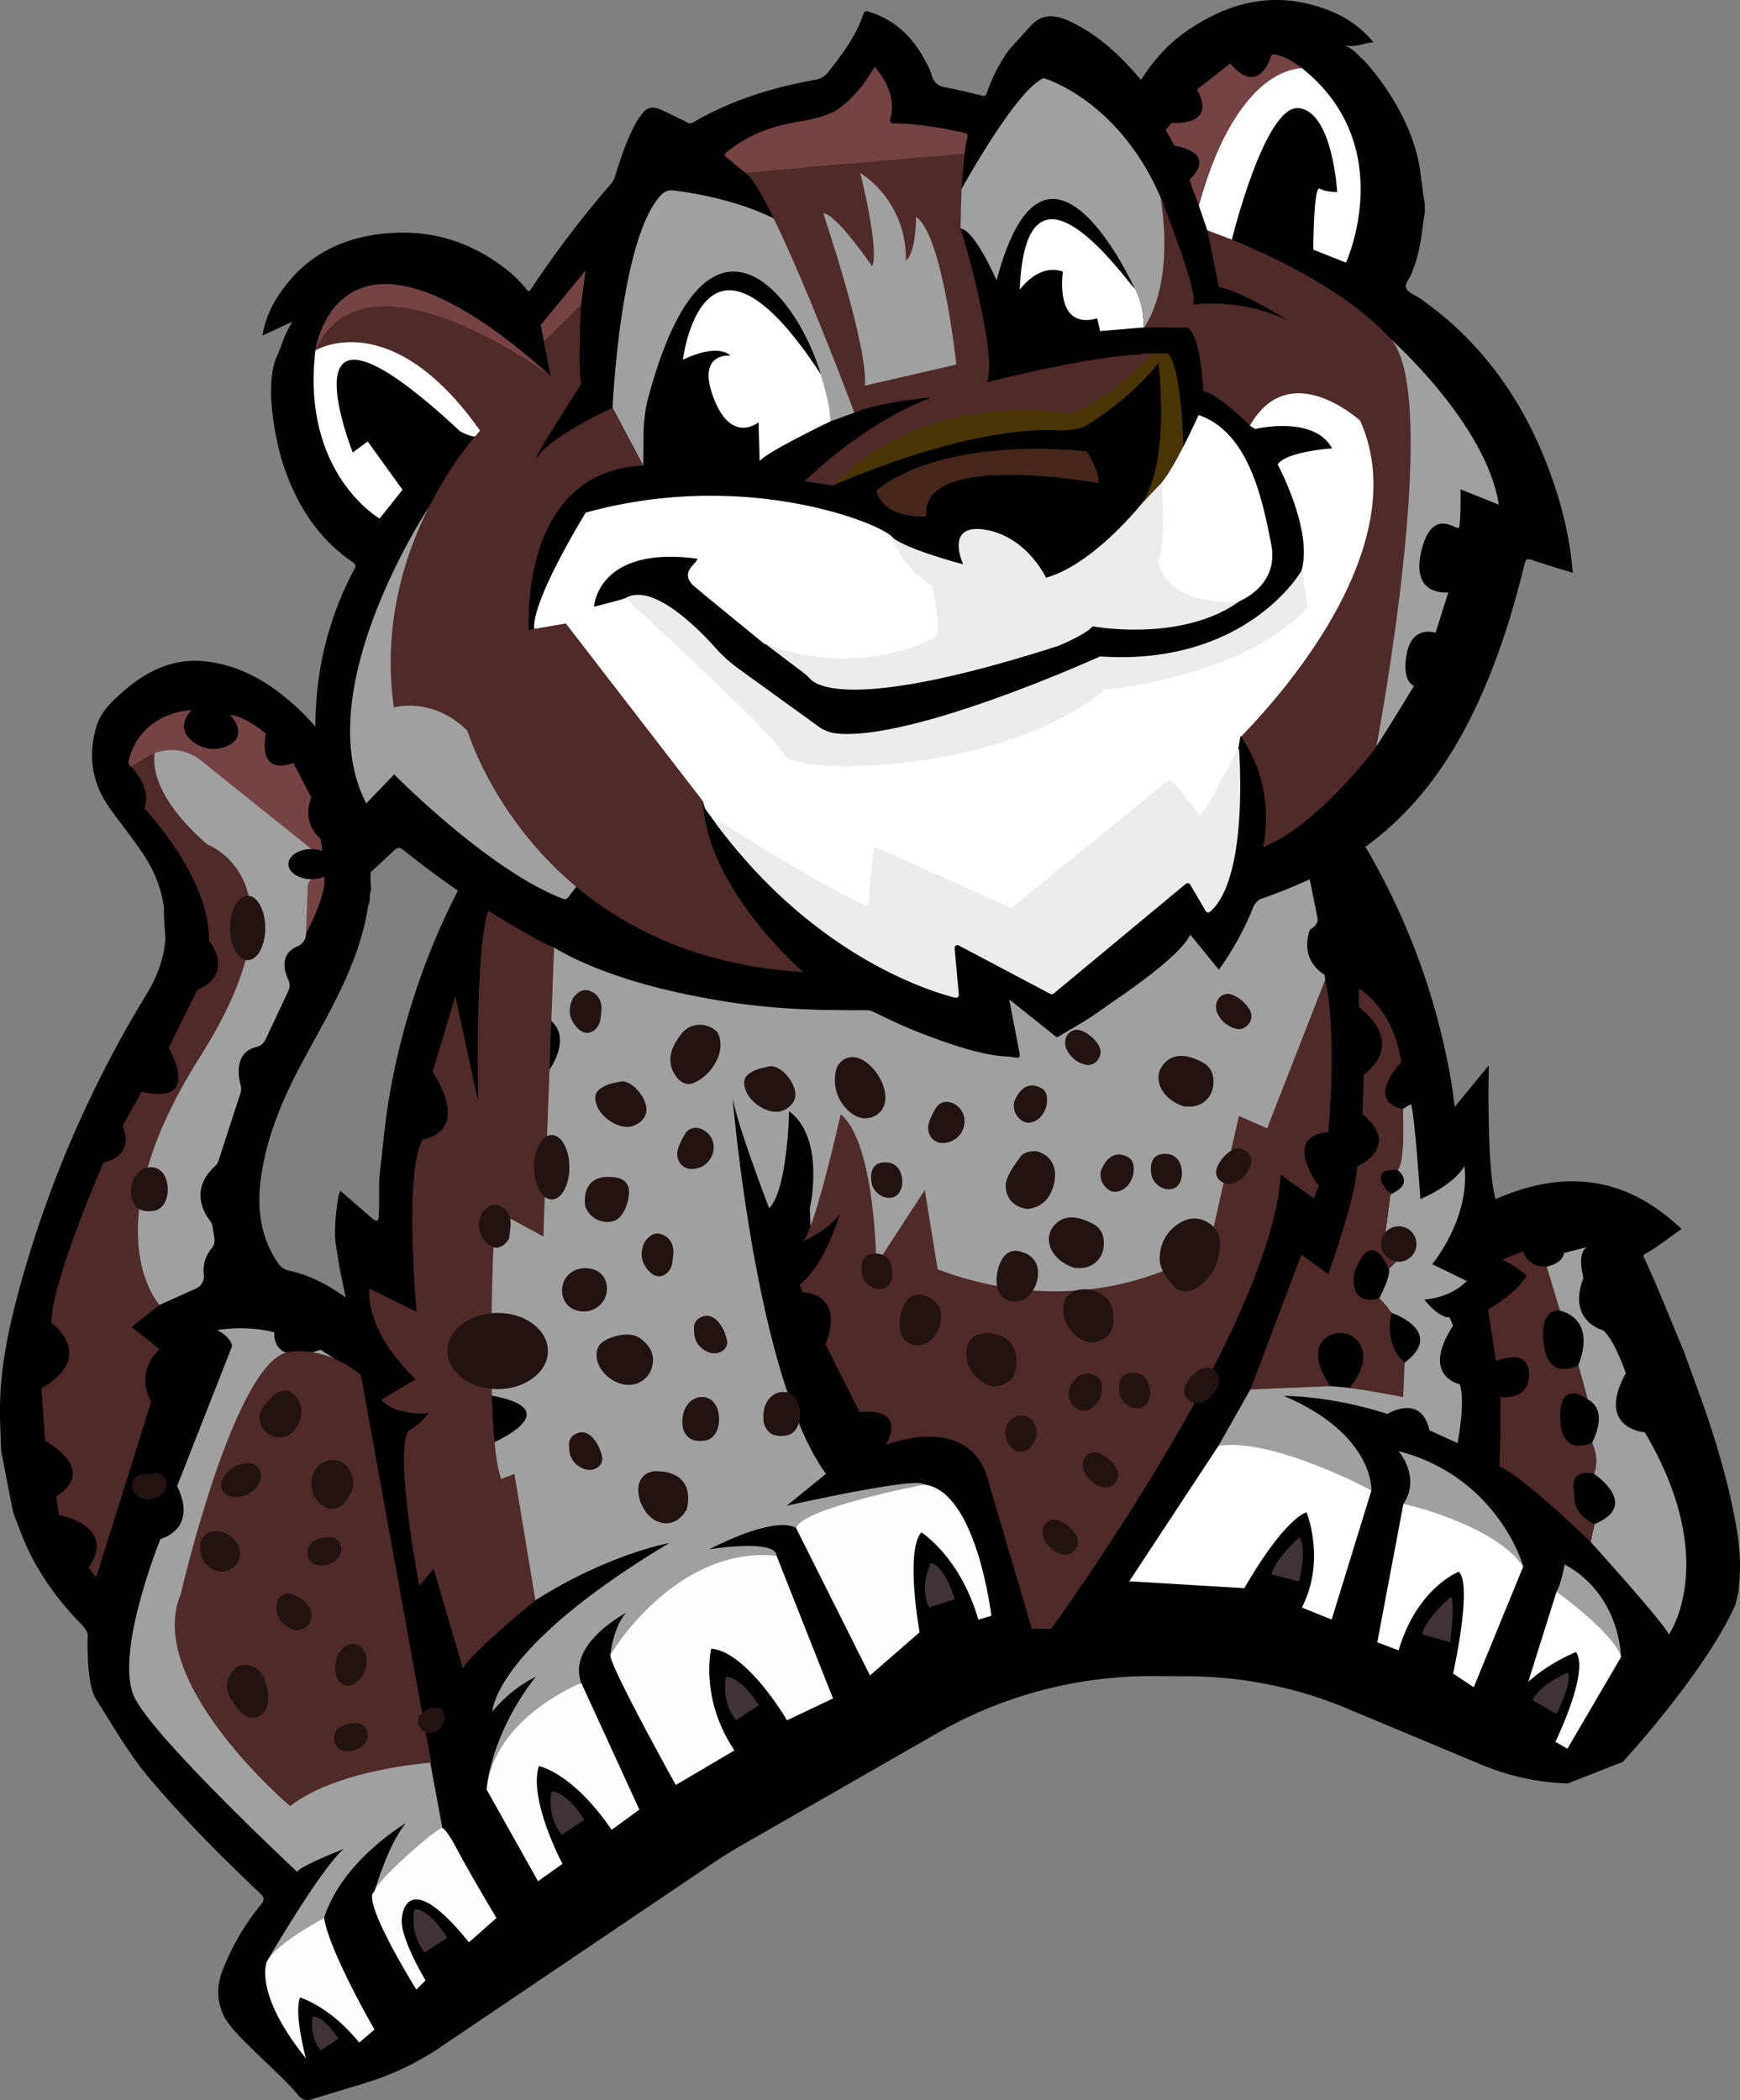<svg xmlns="http://www.w3.org/2000/svg" viewBox="0 0 1208.41 1458.37"><rect x="0" y="0" width="1208.41" height="1458.37" fill="#808080" stroke="none"/><defs><style>.cls-1{fill:#a0a0a0;}.cls-2{fill:#4f2a28;}.cls-3{fill:#754343;}.cls-4{fill:#221310;}.cls-5{fill:#fdffff;}.cls-6{fill:#3f3337;}.cls-7{fill:#fff;}.cls-8{fill:#403337;}.cls-9{fill:#403237;}.cls-10{fill:#493405;}.cls-11{fill:#ececec;}.cls-12{fill:#47271c;}</style></defs><g id="Calque_2" data-name="Calque 2"><g id="Complet"><g id="Roche"><path d="M1127.08,1223.45c24.93-27.44,62.85-74.39,78.09-109l2.13-8.76c.33-4.12.77-8.22,1-12.34.73-15-1.61-29.64-4.57-44.23-5.77-28.35-14.36-55.87-24.25-83q-5.12-14-10.21-28.08c-9.09-21.51-17.55-43.29-27.39-64.47-1.21-2.61.6-2.7,1.9-3.47,8.3-4.88,15.75-10.94,24-16.61-38.42-36.77-81.47-41.83-129.07-20.74-6.49-21.51-4.78-92.91-4.78-92.91-7.84,9.55-15.44,18.81-23.62,28.76-1.12-7.75-1.88-14.5-3.09-21.16-12.5-69.26-39-132.79-78.94-190.76a63.78,63.78,0,0,1-9.55-21.41,202.3,202.3,0,0,0-6.36-21.14,6.7,6.7,0,0,1-.51-3.08c-227.45,58.05-569.64,15.22-569.64,15.22a348.61,348.61,0,0,0-19.64,70.28c-1.17,7-.67,14.45-4,20.92a478.93,478.93,0,0,0-28,65.39c-11.61,33.87-19.87,68.5-23.73,104.13l-3.37,30.51c-.4,9.11.08,18.23-.45,27.34-.18,3-1.05,3.48-3.49,2.2l-23.14-20.13c-.47,1.2-.89,2.25-1.31,3.31-1.65,10.6-3,21.22-2.18,32L236,881.6c1.3,6.19,2.59,12.38,4.09,19.5C227.6,892,215,885.5,200.84,882.4A11.89,11.89,0,0,1,193,877c-12.53-18.39-14.72-38.79-11.63-60.14,4.21-29.17,15.82-55.74,29.69-81.37,18.46-34.11,38.77-67.39,44.64-106.74,1.07-1.11.54-2.66,1.07-3.92a23,23,0,0,1,1-7.51c-.77-5.82-.27-11.68-.43-17.52-.77-2.76-.37-5.6-.5-8.4a3.87,3.87,0,0,0-1.11-3A14.42,14.42,0,0,1,255,586c-6.33-43.08-26.3-78.3-60.9-104.9-15.25-11.73-32.29-19.75-51.66-21.84-22.87-2.46-41.43,7.22-57.87,21.78-7.42,6.57-14.62,13.45-17.62,23.6-6.13,20.72-2.95,39.74,9.69,57.18,7,9.69,14.45,19.11,21.25,28.95,8.4,12.14,14.37,25.38,16,40.28-.19,7,.65,14,1,20.94-1.08,13.68-5.69,26.25-12.75,37.83A793.47,793.47,0,0,0,14.45,891.29C6.09,921.31-.47,951.53,0,982.9c.13,8.3.53,16.6.81,24.9l8.37,42.61c3.52,9.08,6.71,18.29,11,27.07,9.56,19.59,22.53,36.67,37.85,52,1.15,2.32,3.58,4.2,2.84,7.2,0,0-1.1,32.29,5.67,43,12.19,19.21,23,38.44,37.55,55.59,23.79,28.12,49.78,54.14,76.47,79.48,2.93,2.78,3.56,4.34.67,7.82a167.78,167.78,0,0,0-26.17,44.47c-4.52,11.17-4.93,21.8.47,33.06,6.47,13.5,39.89,39.94,51.94,55.35a7.68,7.68,0,0,0,8.28,2.57l38-11.55a193.32,193.32,0,0,0,51.92-24.73l188.42-127.24q10.89-7.35,22.32-13.9l134.76-77.19a298.47,298.47,0,0,1,150-39.46l24.69.14a288.42,288.42,0,0,1,109.55,22.3l93.68,39.16a168,168,0,0,0,59.76,12.93Z"/></g><g id="Corps"><path class="cls-1" d="M909.57,610.54l5.51,27.3s1,4.23-5.29,7.7c0,0-8.56,19.49,10.14,31.45l.5,3.76L880.76,786.11l-17.55-7.2-18.55,91.16L778,902.61l-88.37,3.62L644,888.49l-3.41-52.16-28.8,44.86-7.08-3.32-14.87-85.06-27,58.71-.41-12.4s11.17-48.41-14.4-67.48c0,0-1,54.68-13.87,67.36,0,0-26-67.37-25.73-80.5,0,0,15.81,197.09,65.21,265l-27.36,22.17s91.17-20.66,95.57-14.75c0,0-71.92,15-84.61,27.09l3.43,5-4.19,1.77s-5.09-18.38-63.91,11.07c0,0,46.55-7.34,46.7,4.48,0,0-65.68-5.29-115.41,68.68,0,0,2.11-19.33,11-29,0,0-39.14,20.34-31.87,46.61.19.67.4,1.35.65,2,0,0-60.58,34-65.77,74,0,0,2.42-37.74,34.23-78.23A92.38,92.38,0,0,0,342,1188.52s.28-43.53,122.8-117c0,0-42.51,7.69-93,39.82,0,0-17.59-82.5-14.54-87.66l-9.3,3.52-7.39-24.46s56.49-23.53.23-33.69l-.38-9.36s64.89-27.62-2.44-47.93c0,0,2.14-69.36,5.8-71.46l33.54,18.26-.6-26.18s41.35-22.77-1-44.29l.62-38.13s26.15-29.09,2.92-43.8c0,0,3.67-45,5.51-48.28,0,0,67.4,45.71,219.34,43.51,0,0,72,36.62,104,31.92l-7.35-39.44,33.33,26.58S816,671.75,826.61,649l19.93,24.34s23.4-49.89,29.7-49.41Z"/><path class="cls-2" d="M716.6,1131.09H730S882.81,922.17,889.51,815.88l23.11,16.43,3.21-8.82s-26.25-34.37,6.72-37.38c0,0,6.35-67.27-2.19-105.81L880,783.56l-19.58-8.65-20.79,91.28s-77.14,57-188.45,15.3l-8.91-55.08-33.69,51.64s-.47-84.06-24.72-104.31c0,0-19.55,87.71-27.31,88.89,0,0,18.1-7.53,26.84-19.82,0,0-10.57,36.1-28,49.27l1.93,5.35s30-.08,16,36.26L597,980.64s33.11-5,18.18,22.81c0,0,60.12-24.45,71.8,27.31Z"/><path class="cls-2" d="M371.84,1111.32s-42.59,34.59-50.46,47.15l-20.25-69.08-9.88,11.92s-17.75-91.49-7.65-107.74c0,0,9.12-4.93,14-12.24,0,0-21.39,2.68-32.91-9.2l23.92-14.37s-34.2-30.42-32.06-62.94l32.76,16.08s-9.11-98.77,4.44-119.79c0,0,34-3.68,6.62-46.78l15.85-52.55L332,764.52s-2.35-105.43,7.12-132.16c0,0,37,23.15,45.68,25.5l-7.48,200.68-33.54-18.26s-8.06,151.3,4.18,186.9l9.3-3.52Z"/><path class="cls-1" d="M307.22,1269.44s-43.63,33.85-47.3,44.47c0,0,9.86-33.86,22-47.9,0,0-44.12,25.75-56.9,65.89,0,0-34.24,19.32-39.57,29.89,0,0,38.25-65.74,53.38-77.83,0,0-31.4,12.22-32.37,16,0,0-97.34-90.85-112.7-120.44s17.69-110.85,17.69-110.85,26.34-6.34,11.55-36.67l38.17-97.17s.13-5.59-10.36-11.19c0,0,19.82-3.67,39.7,1.56,0,0-2.84,24,32.13,12.11l26.14,17.09Z"/><path class="cls-2" d="M299.46,1224.06s-64.61,4.25-98,30.15c0,0-101.65-86.23-75.92-147.21,0,0,36.1-156.66,73-167.66,0,0,24.09-7,52.12,15.38C250.59,954.72,296,1205.16,299.46,1224.06Z"/><path class="cls-1" d="M109,517.17l-4.54,4.69a9.33,9.33,0,0,0-2,9.84l18.29,47.93a9.28,9.28,0,0,0,.78,1.58L160.6,644.6a9.36,9.36,0,0,1,.91,7.89l-22.14,65.94c-.1.3-.22.59-.35.88l-21.76,48.11a9.5,9.5,0,0,1-.93,1.61L91.42,803.62a9.33,9.33,0,0,0-1.76,5.24l-1.77,71.75a9.41,9.41,0,0,0,1.45,5.24l10.47,16.53a9.35,9.35,0,0,0,10.29,4h0a9.35,9.35,0,0,0,1.46-.51l24.66-11.13a9.26,9.26,0,0,0,5.34-9.53,23.6,23.6,0,0,1,5.35-18.2,9.19,9.19,0,0,0,2-7.44l-1.33-7.87a9.24,9.24,0,0,0-1.8-4.16c-4-5.11-14.09-21.44,3.43-37.63a9.46,9.46,0,0,0,2.6-4L167,759.12a9.42,9.42,0,0,0,.13-5.34c-1.7-6.41-4.48-23,10.92-26.72a9.29,9.29,0,0,0,6.28-5c3.84-8.18,12.09-25.74,15.88-33.79a9.34,9.34,0,0,0,0-7.89c-2.79-6-6.23-17.91,6.43-23.24a9.44,9.44,0,0,0,5.82-7.57c1.18-10,5.56-33.62,3.87-41.54,0,0-14.39-5.66.74-16.92,3.1-2.3-4.16-7.45-5.2-11.16-4.33-15.53-17.3-52.63-44.2-62.29a9.32,9.32,0,0,0-7.28.48c-6.19,3.08-20.42,8-30.37-5.37a9.34,9.34,0,0,0-11-3.22A27.31,27.31,0,0,0,109,517.17Z"/><path class="cls-2" d="M66.76,1095.39l38.29-122s-12.39-19.1,5.8-36.54L91.39,921.5l19.46-15.28s-48.46-51.64,28.23-172.6,5.25-147,5.25-147S97.18,549.14,109,516.54L91.14,532.59s14.51,14,9.14,28.85c0,0,45.72,47.94,44.84,91.8,0,0,18.62,22.59-8,34.14l-20,40.23s24.19,40.54-18.75,30.5L85,782.1s10.37,19.25-13.3,25.35c0,0-37.36,86.51-35.9,111.18,0,0,31.83,23-7,45.52l2.5,36.42s37.44,19.69,7.82,38.51l1.69,13s41,7.18,20.67,36.82Z"/><path class="cls-3" d="M212.53,648.36s17.83-32.88,11.52-43.11l-6.83,4.49a7.82,7.82,0,0,0-3.52,6.14Z"/><path class="cls-3" d="M224.29,593l-1.68-10.7s-13.55-9.63-6.42-28.51l-12.44-24S179,540.64,184.69,509.53c0,0-13.07-11.67-25-13.2,0,0,13.94,14-1.39,21.48a22.92,22.92,0,0,1-22.78-1.65c-6.61-4.43-12.09-11.94-2.64-23.09,0,0-35.7.88-43.75,36.1,0,0,.22,2.58,2,3.42a114.19,114.19,0,0,1,12.76-7.91A32.38,32.38,0,0,1,139.42,528l83.23,66.74h0A1.5,1.5,0,0,0,224.29,593Z"/><path class="cls-1" d="M846.16,1004.1s51.21,3.61,106.29,30.84c0,0,2-38.92-60.85-65.61,0,0,32.14-.28,71.9,12.54,0,0,23.56-14.56,29.24,11.41l19.49,8.85s5.69-28.37,1.59-40.86c0,0-27.56-5.37-4.67-40.77l-2.47-5.81s-6,1.81-17.62-12.28c0,0,17.83-.58,29.59-12.83l-24-11.71s26.51-31.54,22.39-68.08c0,0-6,12.18-30.59,22.89,0,0-3.93-58.64-6.51-66l-5.73,3.47s1.12,30.6-3.52,42.43c0,0,12.62,9.23-5.06,16.79l-3.78,28.56,8.84,1.44s-.16,1.43,2.46,12.87l-8.66,9s2.48,2.79-7.14,21.32l9.16,9.13s39.63,13.56,6.66,36.29l1.29,22.08s-58.25-14.3-106.06-5.21Z"/><path class="cls-2" d="M903.78,871.31l18.77,13.49s20.05-56.69,19.83-74.74c0,0,31.55-13.34,3.86-36.37l.85-27.54s30.7-19.36-3.36-46.84l0-12.95s24.15,13.8,29.45,51.26c0,0-25.71,26.22,1,32.54,0,0,2.21,36.18-3.52,42.43,0,0-22.57-2.81-5.06,16.79l-3.78,28.56,8.84,1.44,3.87,12.3-10.07,9.61s-12.08-31.65-24.16,3.51c0,0-3.86,22.68,17.51,16.86,0,0,2.52,1.3,8.67,10.08,0,0-6.32,20.54,9.05,34.56l-1.1,23.81s-29.25-5.45-37.18-6.25c0,0,16.07-18.19,6.44-31.5a16.09,16.09,0,0,0-23.41-2.85c-5.68,5-8.72,14.58,3.7,33.12l-55.61,2.27Z"/><path class="cls-1" d="M1057.85,1087.93c-42.57-34.58-83.19-43.66-83.19-43.66,12.44-18.28-3.34-36.56-3.34-36.56,67.48,17.45,85.67,77.37,85.67,77.37Z"/><path class="cls-1" d="M1081,1105.33s24.31,17.47,43.75,43.81c.38.51.68,1.06,1,1.6,0,0-.1-43.12-39.11-64.34C1086.67,1086.4,1084.4,1099.41,1081,1105.33Z"/><path class="cls-1" d="M1099.26,885.38s-4.3-16.82,3.59-19.49l-16.67,4.18s0,6.86-12,9.46c0,0,3.22,27.12,9.3,30.7,0,0,25.69,4.4,12.62,37.87l6.55,23.77s15.05,5.38,3.07,30c0,0,3.83,14.2,1.29,21.62,0,0,32.68,21.52.44,34.85l-2.78,12.4s51.4,56.8,54.34,64.3c0,0,36.26-50.85-16.71-140.35,0,0-34.35-2.61-13.21-41.06,0,0-7.18-22.06-15.56-29.74,0,0-25.34-6.27-13.93-36.22"/><path class="cls-2" d="M1043.4,874.67l14.55-5.83s2.44,11.34,16.19,10.69l9.3,30.7s-14.51-3.16-11.28,23.2,23.9,14.67,23.9,14.67l6.55,23.77s-19.41-15.48-19.08,12.69,22.15,17.29,22.15,17.29,5.76,11,1.29,21.62c0,0-16.5-4.84-13.94,11.64a30,30,0,0,1,.33,4.73c0,4,1.53,12.8,14.05,18.48l-2.78,12.4s-47.9-46.34-63.24-52.27c0,0,1.34-40.55.41-48.34,0,0,20.16,3.29,20.1-15.8S1039,945.2,1039,945.2l-5.64-35.82s19.77-11,26.76-23.51C1060.14,885.87,1056.09,881.26,1043.4,874.67Z"/><ellipse cx="216.3" cy="600.07" rx="15.98" ry="10.47"/><circle class="cls-4" cx="971.4" cy="863.88" r="12.31"/><ellipse class="cls-4" cx="345.61" cy="938.18" rx="34.88" ry="26.47"/><ellipse class="cls-4" cx="383.18" cy="810.56" rx="12.25" ry="22.37"/><path class="cls-4" d="M422.77,817.28c12-.06,16.29,5.75,13,17.58-2.67,9.6-7.51,14.34-15.08,13.67-6.66-.58-11.56-4.3-14.22-10.62C406.46,837.91,402.47,816.94,422.77,817.28Z"/><path class="cls-4" d="M535.2,740.39c9.1.07,19.47,14.65,16.76,22.68-1.71,5.07-7.38,9-13.08,9-8.23,0-18.35-7.24-21.07-15.07-2.15-6.21-1-9.76,4.71-12.86C526.63,741.88,531.28,741.21,535.2,740.39Z"/><path class="cls-4" d="M397.21,694.73a11.28,11.28,0,0,1,2.41-3.59c2.77-2.81,5.88-4.7,10.44-2.85,5,2.05,7.88,6.45,7.64,12.67a67.19,67.19,0,0,1-.76,7,11.33,11.33,0,0,1-4.63,7.76c-4.36,3-9.18,1.6-13.39-4.33C395.13,706.09,394.84,700.44,397.21,694.73Z"/><path class="cls-4" d="M610,870.66a10.25,10.25,0,0,1,8.31,6c2.47,5.64,2.05,12.55-1.65,16.2-5.28,5.21-15.58,1.13-17.86-7.12C598.8,885.74,594.49,869,610,870.66Z"/><path class="cls-4" d="M614.86,762.77c-.15,4.56-2,9.9-8.17,12.55-6,2.58-11.39,1-16.25-2.91a28.76,28.76,0,0,1-9.59-30,11.87,11.87,0,0,1,14.09-8C604.91,737,615.15,750.75,614.86,762.77Z"/><path class="cls-4" d="M498.19,716.76c7,12.85-3.93,30.1-16.54,35.34-4.1,1.7-8.22.07-11.18-3.46-5.6-6.69-6.19-14.11-2.8-21.92a46,46,0,0,1,5.32-8.39c6.22-8.64,18.24-8.63,25.22-1.56Z"/><path class="cls-4" d="M495.61,797.43a15.16,15.16,0,0,1-16.86,14.27c-6.1-.86-10-7.45-7.8-14.1A45.71,45.71,0,0,1,476.1,787c3-4.7,9.56-5,14.43-.92A13.43,13.43,0,0,1,495.61,797.43Z"/><path class="cls-4" d="M805.42,872.33c.72-9.92,5.24-17.67,13.69-22.94,6.4-4,13.2-4.42,19.77-.51s9,10.43,8.37,17.48c-1.07,12.37-6.49,22.49-17.79,28.76-4.93,2.74-11,2.22-14.46-2.16C810.19,887,804.73,881,805.42,872.33Z"/><path class="cls-4" d="M453.54,944c0,10.17-7.16,17.41-16.42,17.71-11.49.38-23.22-10.5-22.82-21.09.14-3.54,1.42-6.7,4.15-8.68,5.09-3.7,18.41-7.93,25.78-2.82C449.94,933.09,453.3,938.18,453.54,944Z"/><path class="cls-4" d="M406.53,880.63c9.43.18,15.17,5.89,15,14.87-.2,8.53-7.65,15.44-16.45,15.24s-14.85-6.38-14.73-14.82C390.43,887.13,397.52,880.45,406.53,880.63Z"/><path class="cls-4" d="M710.19,869.67c-5.57-2.37-11-.71-14.07,4.51a28.73,28.73,0,0,0-3.88,17.23c.64,7.88,5.64,12.57,12.91,12.43,4.65-.09,8.17-2.5,11-6.05a22.42,22.42,0,0,0,4.74-13.4A14.24,14.24,0,0,0,710.19,869.67Z"/><path class="cls-4" d="M473.88,986.75c.2-9.91,6.49-17.1,14.28-16.61l.5,0c6.08.6,10.26,6.11,10.69,14.09.46,8.51-3.38,15.36-9.89,16.21-7.74,1-12.4-1.1-14.83-7.64C473.85,990.73,474,988.59,473.88,986.75Z"/><path class="cls-4" d="M844.58,814c0-6.16,8.53-15.81,14.57-16.44,5.7-.6,11.06,4.92,9.65,10.38a19.18,19.18,0,0,1-10.6,13.11C851.67,824.11,844.6,820.28,844.58,814Z"/><path class="cls-4" d="M729.65,866.7c-2.33-6.18-1.29-11.87,3.23-16.53,4.71-4.88,10.85-5.6,17.12-4a44.74,44.74,0,0,1,9.56,4c5.85,3.13,8.22,9.91,6.55,17.86a16.1,16.1,0,0,1-14.42,12.46,52.78,52.78,0,0,1-5.48,0C739,878,732.9,874,729.65,866.7Z"/><path class="cls-4" d="M769.12,928c-6.27,4.83-12.94,6.05-19.63,1.21-7.58-5.48-12.06-13-10.94-22.53.71-6,5-11.83,15.55-11.34,9.36,1,16.6,4.65,18.69,14.8C774.12,916.64,773.41,922.71,769.12,928Z"/><path class="cls-4" d="M482,923.57c-.55-4.2,1.35-7.49,5.48-9.17s7.79-.13,10.75,2.94c3.55,3.67,5.44,8.29,6.59,13.14a7,7,0,0,1-2.86,7.46c-3.57,2.56-7.67,2.34-11.32.47C484.9,935.46,481.94,930.5,482,923.57Z"/><path class="cls-4" d="M477,1048c-8.34,14.82-23.68,11.63-30.4-1.16a25.3,25.3,0,0,1-3.31-13.34c.45-7.92,6.75-12.86,14.58-11.68C457.91,1021.77,483,1021.32,477,1048Z"/><path class="cls-4" d="M783.54,803.67a7.24,7.24,0,0,1,3.63,5.37,17.67,17.67,0,0,1-3.46,13.59c-3.36,4.32-8.73,6.07-12.6,4.24a12.65,12.65,0,0,1-6.69-13,6.18,6.18,0,0,1,.41-1.41C766.12,809.2,771.89,797,783.54,803.67Z"/><path class="cls-4" d="M713.33,839.56c-8-1.35-13.37-5.37-14.71-13.81a12.74,12.74,0,0,1,.36-5.89c1.91-6.11,5.83-11.12,9.42-16.21,2.66-3.78,7.25-4.31,11.71-4.18,10.16,2.78,14.75,11.8,11.7,23.23C729.27,832.24,723.67,838.52,713.33,839.56Z"/><path class="cls-4" d="M160,1178.93a14.33,14.33,0,0,1-.94-14.18l0,0c2.42-4.79,5.56-9.12,11.57-8.61a14.61,14.61,0,0,1,12.9,9.57,35.89,35.89,0,0,1,2.7,15c-.29,6-3.12,10.18-7.73,11.61-5.41,1.68-9.28-1-12.67-4.75a39.42,39.42,0,0,1-3-4,18,18,0,0,1-1-1.57C161.35,1180.92,160.68,1179.93,160,1178.93Z"/><path class="cls-4" d="M243.61,1037c-2,3-3.26,6.46-6.54,8.55-5.29,3.35-10.38,2.89-14.88-1.43-5.74-5.53-7.07-12.3-4.95-19.57a14.51,14.51,0,0,1,14-10.72c6,0,10.18,3.31,13,10.36A15.12,15.12,0,0,1,243.61,1037Z"/><path class="cls-4" d="M200.08,965.75c6.64,3.57,9.4,9,9.28,15.71a13.46,13.46,0,0,1-1.43,5.65,27.07,27.07,0,0,1-4,6.65l-.12.12a13.48,13.48,0,0,1-19.07.59c-6.59-6.26-6-14.55,2.1-22A14.52,14.52,0,0,1,200.08,965.75Z"/><path class="cls-4" d="M138.94,1074.55c0-7.08,4.5-11.44,11.6-11.31,8.29.14,16.38,8,16.29,15.83-.08,6.73-6,12.29-13.1,12.21C145.47,1091.18,138.89,1083.74,138.94,1074.55Z"/><path class="cls-4" d="M253,1198.86a9,9,0,0,1-.15,12.34,15.36,15.36,0,0,1-12.46,4.82,8.26,8.26,0,0,1-7.29-4.44,8.7,8.7,0,0,1-1.06-4.44c.13-5.71,3.73-8.81,11.83-10.41C247.86,1196,250.85,1196.62,253,1198.86Z"/><path class="cls-4" d="M92.14,1034c-1.51-6.48,2.14-10.36,10.13-10.36a22.43,22.43,0,0,0,3.56-.32c3.81-.64,6.89,0,8.68,2.93a8.67,8.67,0,0,1,1.07,5.45c-.4,3.53-2.5,6.19-6,7.91a13.84,13.84,0,0,1-12.95.09A8.57,8.57,0,0,1,92.14,1034Z"/><path class="cls-4" d="M209.34,1110.34a15.61,15.61,0,0,1,3.42,3,12.9,12.9,0,0,1,3,5.39c1,4.24.46,8.11-3.09,10.93a10,10,0,0,1-11.63,1c-5.19-2.89-8.39-7-9-12.59a14.63,14.63,0,0,1,.56-5.58v0c1.31-4.58,5.89-7.07,10.08-5.46l2.18,1,.64.28A22.87,22.87,0,0,1,209.34,1110.34Z"/><path class="cls-4" d="M254.3,1150.14a15.69,15.69,0,0,1,0,6.58c-.83,4.27-2.63,8.57-6.76,11.68-5.87,4.42-12.41,2-14.1-5.11-1.33-5.56-.83-10.86,2.33-15.76,3-4.73,7.59-7,11.62-5.71C250.73,1142.85,253.3,1145.92,254.3,1150.14Z"/><path class="cls-4" d="M299.16,1203.4c-4.67.1-8.91-3.69-9.08-8.12-.19-4.7,6.16-9.56,12.67-9.41,3,.07,5.74,1.2,6,4.74C309.37,1197.56,305,1203.28,299.16,1203.4Z"/><path class="cls-4" d="M718.67,1000.22c-1.49,2.23-2.43,4.83-4.89,6.39-3.95,2.51-7.75,2.16-11.11-1.07-4.29-4.13-5.28-9.18-3.7-14.62a10.85,10.85,0,0,1,10.45-8c4.49,0,7.6,2.47,9.7,7.74A11.31,11.31,0,0,1,718.67,1000.22Z"/><path class="cls-4" d="M616.73,807.32a10.25,10.25,0,0,1,8.31,6c2.47,5.63,2.05,12.55-1.65,16.2-5.28,5.21-15.58,1.13-17.86-7.12C605.53,822.4,601.22,805.65,616.73,807.32Z"/><path class="cls-4" d="M805.76,754.54c-2.33-6.18-1.29-11.87,3.23-16.53,4.71-4.88,10.85-5.6,17.12-4a44.28,44.28,0,0,1,9.56,4.05c5.85,3.13,8.22,9.91,6.55,17.85A16.1,16.1,0,0,1,827.8,768.4c-1.81.16-3.65,0-5.48,0C815.06,765.83,809,761.86,805.76,754.54Z"/><path class="cls-4" d="M747.86,715.13c6.15,0,15.8,8.54,16.43,14.57.6,5.7-4.92,11.06-10.38,9.65a19.19,19.19,0,0,1-13.11-10.59C737.77,722.22,741.61,715.16,747.86,715.13Z"/><path class="cls-4" d="M179.29,1031.37a15.5,15.5,0,0,1-4.63,4.67c-3.6,2.44-7.92,4.21-13,3.49-7.27-1-10.17-7.38-6.35-13.59,3-4.87,7.09-8.27,12.79-9.49,5.5-1.19,10.29.45,12.25,4.18C181.93,1023.69,181.57,1027.69,179.29,1031.37Z"/><path class="cls-4" d="M642.84,900.07c-5.57-2.36-11-.71-14.07,4.52a28.69,28.69,0,0,0-3.87,17.23c.63,7.87,5.63,12.56,12.9,12.42,4.65-.09,8.17-2.5,11-6a22.42,22.42,0,0,0,4.74-13.4A14.24,14.24,0,0,0,642.84,900.07Z"/><path class="cls-4" d="M701.77,958.44c-6.27,4.83-12.93,6-19.63,1.2-7.58-5.48-12.06-12.94-10.94-22.52.71-6,5-11.83,15.55-11.34,9.36,1,16.6,4.65,18.69,14.79C706.77,947,706.06,953.11,701.77,958.44Z"/><path class="cls-4" d="M669.85,779.35A15.16,15.16,0,0,1,653,793.62c-6.1-.86-10-7.44-7.8-14.1a46.32,46.32,0,0,1,5.15-10.59c3-4.7,9.57-5,14.44-.92A13.45,13.45,0,0,1,669.85,779.35Z"/><path class="cls-4" d="M811,801.39a10.3,10.3,0,0,1,8.31,6c2.47,5.64,2,12.55-1.65,16.2-5.29,5.21-15.58,1.13-17.86-7.11C799.84,816.48,795.53,799.73,811,801.39Z"/><path class="cls-4" d="M852.62,690.21c6.15,0,15.81,8.53,16.44,14.57.59,5.7-4.93,11.06-10.39,9.65a19.18,19.18,0,0,1-13.11-10.6C842.53,697.3,846.37,690.23,852.62,690.21Z"/><path class="cls-4" d="M723.31,755.7a7.24,7.24,0,0,1,3.63,5.38,17.67,17.67,0,0,1-3.46,13.59c-3.36,4.32-8.73,6.06-12.6,4.23a12.67,12.67,0,0,1-6.69-13,6.48,6.48,0,0,1,.41-1.41C705.89,761.24,711.66,749.08,723.31,755.7Z"/><path class="cls-4" d="M447.14,863.78a11.13,11.13,0,0,1,2.41-3.58c2.77-2.82,5.88-4.7,10.44-2.85,5,2,7.87,6.44,7.64,12.66a69.66,69.66,0,0,1-.76,7,11.35,11.35,0,0,1-4.63,7.77c-4.37,3-9.19,1.6-13.39-4.34C445.06,875.14,444.77,869.49,447.14,863.78Z"/><path class="cls-4" d="M530.09,983.28c.2-9.91,6.49-17.1,14.28-16.62.17,0,.34,0,.5,0,6.08.6,10.26,6.11,10.69,14.09.46,8.51-3.38,15.36-9.89,16.2-7.74,1-12.4-1.09-14.83-7.63C530.06,987.26,530.2,985.12,530.09,983.28Z"/><path class="cls-4" d="M395.24,1004.51c-.55-4.2,1.35-7.48,5.48-9.17s7.79-.13,10.75,2.94c3.55,3.68,5.44,8.29,6.59,13.14a7,7,0,0,1-2.86,7.46c-3.57,2.56-7.67,2.34-11.32.47C398.14,1016.4,395.18,1011.45,395.24,1004.51Z"/><path class="cls-4" d="M431.79,750.87c9.1.06,19.47,14.64,16.76,22.68-1.71,5.07-7.38,9-13.08,9-8.23,0-18.35-7.23-21.07-15.07-2.15-6.2-1-9.76,4.72-12.85C423.22,752.36,427.87,751.68,431.79,750.87Z"/><path class="cls-4" d="M822.42,966.11c0-6.15,8.53-15.81,14.57-16.44,5.7-.6,11.06,4.93,9.64,10.38A19.16,19.16,0,0,1,836,973.17C829.5,976.2,822.44,972.36,822.42,966.11Z"/><path class="cls-4" d="M761.38,955.75a7.23,7.23,0,0,1,3.62,5.38,17.6,17.6,0,0,1-3.46,13.58c-3.35,4.33-8.73,6.07-12.59,4.24a12.65,12.65,0,0,1-6.69-13,6.46,6.46,0,0,1,.4-1.41C744,961.29,749.72,949.13,761.38,955.75Z"/><path class="cls-4" d="M788.88,953.48a10.26,10.26,0,0,1,8.3,6c2.47,5.64,2.05,12.56-1.65,16.2-5.28,5.22-15.58,1.13-17.86-7.11C777.67,968.56,773.36,951.81,788.88,953.48Z"/><path class="cls-4" d="M760.1,1008.56c6.15,0,15.81,8.53,16.44,14.57.59,5.7-4.93,11.06-10.39,9.64A19.19,19.19,0,0,1,753,1022.18C750,1015.64,753.85,1008.58,760.1,1008.56Z"/><path class="cls-4" d="M732.2,1055.28c6.15,0,15.81,8.53,16.44,14.57.6,5.7-4.92,11.06-10.38,9.65a19.22,19.22,0,0,1-13.12-10.6C722.12,1062.37,726,1055.3,732.2,1055.28Z"/><path class="cls-4" d="M335.05,841.93c3.18-3.64,6.55-6.69,11.95-4.5,5,2.05,7.88,6.45,7.64,12.67-.13,3.45-.79,6.89-1.21,10.33-5.27,7.93-12,8.06-17.57.15C331.64,854.62,331.76,848.3,335.05,841.93Z"/><path class="cls-4" d="M234.56,1069.88a9,9,0,0,1-.15,12.35,15.39,15.39,0,0,1-12.46,4.82,8.25,8.25,0,0,1-7.29-4.45,8.77,8.77,0,0,1-1.07-4.43c.14-5.72,3.74-8.81,11.84-10.42C229.4,1067,232.39,1067.65,234.56,1069.88Z"/><ellipse class="cls-4" cx="171.99" cy="644.42" rx="12.25" ry="22.37"/><path class="cls-4" d="M91,827.2c.19-9.91,6.49-17.1,14.28-16.62l.5,0c6.08.6,10.26,6.11,10.69,14.09.46,8.51-3.38,15.36-9.89,16.21-7.74,1-12.4-1.1-14.83-7.64C90.93,831.18,91.08,829,91,827.2Z"/><path class="cls-5" d="M212.44,1429.4s-8.48-31.23-4.05-42.26c0,0,20.74,6,41.07,31.31l10.62-9.06s-31.37-54.06-35-77.49c0,0-33.15,17.67-39.57,29.89C185.49,1361.79,175.1,1382.84,212.44,1429.4Z"/><path class="cls-6" d="M222.76,1423.91l12.31-8.11s-9.36-15.55-17.87-15.49C217.2,1400.31,214.12,1413.51,222.76,1423.91Z"/><path class="cls-6" d="M294.94,1355.87l15.7-10.34s-11.94-19.85-22.79-19.76C287.85,1325.77,283.92,1342.6,294.94,1355.87Z"/><path class="cls-5" d="M325.67,1348.84l19.11-16.94s-18.89-31.49-28.68-50.15c-3.6-6.87-7.68-12.13-8.88-12.31-3.51-.52-44.22,35.16-47.14,43.54a2.6,2.6,0,0,1-.77,1.2c-1.77,1.44-4.73,10.5,29.83,67.51l6.42-6.43s-18.35-30.23-16.45-43.36C279.11,1331.9,281.31,1293.73,325.67,1348.84Z"/><path class="cls-5" d="M373.65,1306.39l17-12.08s-23.71-44.22-16.47-67.86c0,0,23,3.92,50.59,44.22l19.25-14-40.29-87.93s-60.54,23.62-65.77,74Z"/><path class="cls-5" d="M510.07,1215.54l-40.75,24s-46.95-84.45-45.41-90.48a173.9,173.9,0,0,1,22.81-28.82c19.95-20.58,52.06-44,92.6-39.86l39.19,99.09-31.94,15.15s-27.79-47.69-52.65-49.74C493.92,1144.89,485.72,1179.48,510.07,1215.54Z"/><path class="cls-6" d="M390.18,1274.18l15.71-10.34s-11.95-19.84-22.8-19.76C383.09,1244.08,379.16,1260.92,390.18,1274.18Z"/><path class="cls-6" d="M511.27,1194.53l15.7-10.34s-11.94-19.85-22.79-19.76C504.18,1164.43,500.25,1181.26,511.27,1194.53Z"/><path class="cls-6" d="M645.13,1116.31l17.93-5.68s-6.1-22.35-16.57-25.21C646.49,1085.42,638.13,1100.55,645.13,1116.31Z"/><path class="cls-5" d="M604.18,1163.5l34.48-30s-10.23-56.09,1.19-69.39c0,0,26.8,16.61,39.62,60.61l9-2.66s-10.1-86.7-46.6-91.15c0,0-84.79,16.35-89,30.19Z"/><path class="cls-7" d="M846.16,1004.1l-61.89,94,79.94,4.8s25-45.16,43.14-52.82c0,0,13.69,33.37-3.2,66.26l20.67,8.34,27.63-89.71S883.28,997.93,846.16,1004.1Z"/><path class="cls-8" d="M882.91,1093.25l19.28,5s5.75-22.34.32-30.79C902.51,1067.5,886.65,1081.15,882.91,1093.25Z"/><path class="cls-7" d="M1023.5,1171.68l-14.35-9.49s13.83-61.75,3.9-70.71c0,0-28.95,11.11-41.73,54.57l-14.82-5.56,18.16-96.22s63.07,14.06,83.19,43.66Z"/><path class="cls-9" d="M987.65,1135l19.52,5.47s3.47-27.28.52-31.63C1007.69,1108.86,990.14,1123.37,987.65,1135Z"/><path class="cls-7" d="M1088.57,1214.36l-8.36-4.78s23.81-48.52,14.33-62.36a121.47,121.47,0,0,0-33.18,20.63l19.65-62.52s40.06,28.89,44.77,45.41Z"/><path class="cls-9" d="M1064.27,1180.57l16.74,9.76s11.28-22,7.79-28.83C1088.8,1161.5,1069.58,1169.52,1064.27,1180.57Z"/></g><g id="Tete"><path d="M192.33,247.37c3.46-7.71,5.44-15.84,10.76-24h0L182.27,233h0a69.25,69.25,0,0,1,9.88-25.82c16.45-26.52,40.79-40.78,71.32-44.6,33.29-4.17,63.19,4.37,89.38,25.46a80.76,80.76,0,0,1,12.3,12.36c1.4,1.74,2.12,2.65,3.79.12a714.82,714.82,0,0,1,55.82-73.38,14.42,14.42,0,0,0,2.56-5.32c3.83-12.18,7.82-24.29,13.88-35.61a40.37,40.37,0,0,1,6.95-9.65h0c4-3,8-1.68,12,.07,5.65,2.76,11.33,5.42,16.9,8.32a4.06,4.06,0,0,0,4.55-.08c26.29-15.26,54.8-24.19,84.57-29.44A14.12,14.12,0,0,0,575.23,50c9.71-12.29,19.09-24.77,24.21-39.79C600.54,7,602,7.7,604.2,8.4c18.22,5.85,30.49,18.29,39,35A43.46,43.46,0,0,1,647,52c1.36,5.33,4.48,7.78,9.84,8.73,8.16,1.44,16.2,3.58,24.28,5.44,1.77.41,3.25,1.21,4.21-1.57a114.82,114.82,0,0,1,15.42-30L715.5,18.31c8.67-9.71,18.23-8,28.66-2.93,17.12,8.3,30.92,20.53,43.4,34.54,1.54,1.73,3.06,3.49,4.86,5.55h0c8.13-12.71,17.7-23.86,29.8-32.52C853.72.42,887.54-7.32,924.57,7.89a74,74,0,0,1,29.26,21.44l-3.78.49-.24.05c-5.43,1.66-10.93,2.68-16.58,1.72,4.92,1.28,8.26,4.63,11.49,8.14h0l2.22,1.9s33.52,34.48,39.33,77.13q1.23,9.08,2.46,18.17a35.74,35.74,0,0,1,0,15.27h0c-1.55,12.18-3,24.37-7.75,35.86-.12.31-.16.65-.26,1-1.22,3.9-5.52,7.86-4.09,11.15s6.45,4.83,9.85,7.21c42.51,29.87,71.08,70.28,89.16,118.49,8.41,22.46,14.29,45.57,16.44,69.53l.21,2.35c-9.7-3-19.13-5.75-28.39-8.95-3.44-1.2-4.32-.38-5.13,2.93-7.94,32.6-17.89,64.54-31.88,95.12-16.24,35.5-37.38,67.39-67.67,92.63-24.61,20.52-53,34.06-83,44.49a8.36,8.36,0,0,0-5.61,5.38,205.07,205.07,0,0,1-24.06,43.95h0c-6.18-7.63-12.32-15-18.16-22.55-2-2.62-3-2.33-5.19-.17-19.77,19.56-40.06,38.54-63.26,54.1-7.32,4.91-14.93,9.33-22.64,13.6-2.74,1.52-4.36,1.49-6.7-.79a173.44,173.44,0,0,0-24.93-20.69c-1.35-.89-2.77-1.68-4.88-3h0l6.76,34.94c1.19,6.1,1.16,6.24-4.81,5.27-32.64-5.3-64-14.74-93.25-30.3a18,18,0,0,0-8.94-2.32c-23,.14-46-.18-68.84-2.4-50.87-4.91-99.46-18-145.46-40.48-37-18.13-71.3-40.59-103.52-66.24-6.12-4.88-5.9-4.64-11.55.68-9.56,9-19.44,17.7-28.9,26.27-2.51-4.83-5.14-12.15-7.63-19.48C222.4,563.65,217,526.48,219.61,488.4a227.76,227.76,0,0,1,26.25-92.72c1.08-2,1.94-3.31-.75-5.15-25.63-17.47-40.57-42.48-49.55-71.49C195.56,319,181.56,271.36,192.33,247.37Z"/><path class="cls-3" d="M219,243.4s15.71-114.83,163.5,17.75l-7-35.43,31.22-38-3.59,26.73-21,67.65-119.59-61L223.65,238Z"/><path class="cls-1" d="M297.72,352.41s-84.34,126.85-43.34,205.48l19.37-20.13s65.68,66.8,117.35,86.44a3,3,0,0,0,3.47-1l6.92-9.11L322.31,496.4l-42.8-19.26Z"/><path class="cls-7" d="M219,243.4c-10,85.45,44.63,116.71,44.63,116.71l15.93-20-24.18-33.56L245,314.18s-53.82-134.46,74.54-14.64c0,0,14.23,8.13,15.16.08,1.9-16.42-75.67-84.77-112.62-59.31"/><path class="cls-1" d="M425.42,283.17s5.2-119.4,34.29-148.34a9.28,9.28,0,0,1,7.61-2.61c12.26,1.41,50,7,79.35,24.44,0,0,50.63,92.24,46.7,129.88l-16.71,6.11s0-10.51-6.69-32.92c-17-57-79.79-134.57-120.12,17.85A74,74,0,0,0,447.78,289l-.39,3.82c-.18,1.77-.31,3.53-.38,5.3l-.28,25.22Z"/><path class="cls-2" d="M446.73,323.36c-87.08,3.87-79.35,114-79.35,114L393.05,433l95.2,123.43C490.53,617.1,557.8,675,557.8,675,370.87,664.18,324.62,507.42,324.62,507.42c-24.64-24.12-51.06-16.13-51.06-16.13-16.05-112.75,59.86-192.21,59.86-192.21C271.23,211.08,219,243.4,219,243.4c34.68-78.27,163.5,17.75,163.5,17.75l-4.73-24.08,25.78-25.51c-2.42,49,.13,55.22.13,55.22s-40.93,63.51-29.16,48.75,50.89-32.36,50.89-32.36Z"/><path class="cls-3" d="M670,106.67A82.53,82.53,0,0,1,671.7,95.9c.86-3-.62-3.34-2.71-3.81a269.43,269.43,0,0,0-40.63-6.21l-8.86-.29c-2.62-1.79-.45-4-.51-6a32.69,32.69,0,0,0,0-10.9h0c-1.49-8.44-5.82-15.4-11.43-22.19l-8.67,13h0c-5.78,6.84-11.9,13.33-19.61,18.08a87.15,87.15,0,0,1-20.2,6.13c-18,2.76-35.2,7.57-50.08,18.64-7.9,5.88-7.46,4.52-.08,10.42,3.2,3,8.77,7.23,8.77,7.23s4.68-.2,12.42-.57c19.36-.93,51.59-7.23,90.2-5.84A152.49,152.49,0,0,0,670,106.67Z"/><path class="cls-7" d="M576.66,292.65s-45,21.54-49.08,27.63l-.81-27s-18.8,15.56-31.14-16.79S507.26,247,507.26,247s-7.42-9.31-33,2.77c0,0,14.16-114.8,95.7,10C570,259.73,576.91,281.67,576.66,292.65Z"/><path class="cls-10" d="M792.44,350.31s22.12-22,29.65-34.93c0,0-.82-58.76-10.85-70H794.06L600.63,305.18l-21.89,31.91s92.63-42,157.18-38.18c3.21.18,13.61-.79,16.44-2.3,11.58-6.18,36.48-24.38,52.13-44.55C804.49,252.06,813.33,321.23,792.44,350.31Z"/><path class="cls-2" d="M517.73,120,670,106.67s-1.45,14.84-2.32,24.65c-.8,9.06,1.14,12.26,1,19.28-.06,3.67-2.09,7-1.67,8,2.08,5.15,25.84,87.08,18.53,106.86,0,0,81-21.09,114.63-19.2,0,0-31.68,32.79-56.79,41,0,0-98.29-19.24-164.68,49.84l-19.81-2.84s39.11-39.79,87.88-58.18c0,0-32.45,2.28-53.44,10.47C593.37,286.54,535.87,132.77,517.73,120Z"/><path class="cls-1" d="M600.62,267.81l63.54-14.67s-9.37-89.82-27.95-102.58c0,0,0,25.43-7.17,30.37,0,0,3.21-37.37-31.62-60.93,0,0,13.65,54.18,8.23,64.91,0,0-24.81-36.54-33.95-36.77C571.7,148.14,603.2,240.76,600.62,267.81Z"/><path class="cls-7" d="M762,221.1l2,8.81,30.53-2.55s-.84-22-6.65-27.15-75.38-105.88-79.69,1c0,0,13-18.71,30-12.58C738.22,188.59,731.59,229.67,762,221.1Z"/><path class="cls-1" d="M692.09,194.8s-14.6-34.36-25-36.21l.64-27.27s38.13-69.47,57.13-77.07c0,0,54.1,15.41,83.08,87.37,0,0,10.8,64-13.35,85.74,0,0,0-14.16-6.65-27.15C787.9,200.21,726.69,64.3,692.09,194.8Z"/><path class="cls-2" d="M868.1,295.54s-23.33-23-32.52-23.87c0,0-1.23-38.37-10.93-44.11l-30.1-.2s21.5-27,11.42-90.36c0,0,26.81,66,22.69,74.52,0,0,32.42-5,65.56,11,0,0-30.65-19.9-47.78-23.21l-8-39.41s86.72,29.28,128.75,76.94c0,0,33.08,46.78,29,75l-16.1,33.06s1.47,139.9-26.53,176.81c0,0-40.21,52.85-76.43,66.55,0,0,10.7-39.4-15.6-77.24,0,0,110.51-109.77,83.05-219C944.6,292,900,251.5,868.1,295.54Z"/><path class="cls-1" d="M966,235.59s66.4,59,74.92,114.92l-26.6-10.75s.44,25.09-1.29,26.83-18.56-15.22-26,16.45,18.81,28.36,18.81,28.36l-8.86,28s-16-5.65-19.93,14.24,4.94,22.7,4.94,22.7-19.52,32.21-26.1,41.86C956,518.19,1001.83,276.44,966,235.59Z"/><path class="cls-7" d="M838.43,159.92l17.1,6.48S878.41,72.56,902,75.11s26.63,58.21,26.63,58.21-7.77.14-12.12-2.35-4.42,42.42-4.42,42.42l22.67,9s37.27-81.09-30.69-135.17c0,0-42.44-8.36-71.52,95.42Z"/><path class="cls-3" d="M826,125l6.57,17.64S854.18,52,904.11,47.25c0,0-11.61-9.66-20.87-9.44,0,0-8.46,30.77-28.81,6.22L831.2,62.22s16.19,24.35-17.6,23.1l-4,4.92,6.08,11S846.32,105.07,826,125Z"/><path class="cls-7" d="M651.38,438.08l5.37-32.43c-.08-.79,0-4.18-.62-4.65-5.2-3.81-26.1-17.79-35.28-26.52-.88-.84-1.18-1.55-1.85-2.19C608.4,362.24,515.58,325.82,406.77,356h0c-.29.48-36.6,59.35-35.82,79.9,0,0,.12.83.14.82L393,433h0l95.19,123.41v0l1.45,5.07h0L499,574.36h0l113.36,70h0L644.7,632h0l68.07,5.6h0L788,619.54h0l51-39.36h0l15-26.39h0l7.37-41.95c.09-.52,1-.74,1.33-1.13,8.82-9.63,123.64-124,82.12-218.11a2.62,2.62,0,0,0-.77-1c-4.92-4.12-49.94-41.81-76,4l3.67,2.31s40.86-9.83,53.4,13.48c0,0,0,0,0,0-1.22.08-31.89,2.22-37.81,11.14h0c.22.4,24.61,45.82,16.58,73.56v0l3.14,25.82v0c-.8.7-68.59,59.62-144.33,51h0s-66.12,69.43-216.89,52.48l1-1.76c-.22-.27-88.34-108.54-112.48-108.3L431,416.5l-18.42,4.84s-.05,0-.05,0c.1-1.5,3.49-42.51,71.68-33.36.52,3.33-14.66,9.8-.14,20.78.16.12,5.81,4.89,5.95,5l40.05,32.75a2.83,2.83,0,0,0,.88.57c5.75,2.34,64.06,27.33,124.25-2.35l-3.82-6.64"/><path class="cls-11" d="M663.45,692.85C647.84,689,567.58,665.46,499,574.36a2,2,0,0,1,.87-3.05h0a2,2,0,0,1,1.8.17c7.44,4.78,62,39.61,98.65,57a2,2,0,0,0,2.85-1.65c.71-9.43,3-38.75,4.29-38.55,1.41.22,83.14,37.06,93.69,41.82a2,2,0,0,0,2.08-.27L811,542.15a2,2,0,0,1,2.75.22c4.13,4.68,17.07,19.55,18.51,23.92,1.53,4.61,22.36-36.51,27.13-46a.6.6,0,0,1,1.13.22c.94,14,4.91,91.28-20.23,112.69a2,2,0,0,1-3-.53l-10.71-18.41a2,2,0,0,0-3-.53L731.72,690a2,2,0,0,1-2.21.23l-63.62-33.64a2,2,0,0,0-2.92,1.94l2.94,32.25A2,2,0,0,1,663.45,692.85Z"/><path class="cls-11" d="M497.11,450.12C484,435.45,453,404.5,434.34,415.34c0,0,103.54,95,110.77,109.19s151.73,13.06,222.29-45.67c0,0,95.91-8.15,140.93-57.22L904,396.13s-37.64,66.52-140,59.72c0,0-129.79,58.91-183,53.49a25.83,25.83,0,0,1-12.48-4.79l-56-40.48A97.53,97.53,0,0,1,497.11,450.12Z"/><path class="cls-11" d="M806.69,335.22l-14.25,15.09s-33.33,41.81-66,50.86c0,0-13.22-28.47-42.06-33.29s-15.47,24-15.47,24-42.55-11.2-49.88-19.55a68.73,68.73,0,0,0,28.24,34.59s6.32,27,3,35c0,0-49.64,30.4-118.22,5.6l26.42,20.06a32.93,32.93,0,0,1,4.2,3.89c5.08,5.47,32.92,21.78,172.23-22.9,0,0,18.69-7.59,24-13.63,0,0,61.08,11.53,101.52-17.1l-44.12-11.34-7.47-16.89S815,341.73,806.69,335.22Z"/><path class="cls-12" d="M762.72,335.53s-124.12-23.09-119.38,23c0,0-28.43,2.89-34.91-17.59,0,0,37.89-37.65,146.41-27.52C754.84,313.46,765.11,330.17,762.72,335.53Z"/><path class="cls-7" d="M832.4,288.2s-16.18,36.08-25.71,47c0,0,3.69,38.5-2.31,55.33,0,0,4.54,30.33,55.73,27.24,0,0,28.54-10.55,22.76-39.75S867.88,300.18,832.4,288.2Z"/></g></g></g></svg>